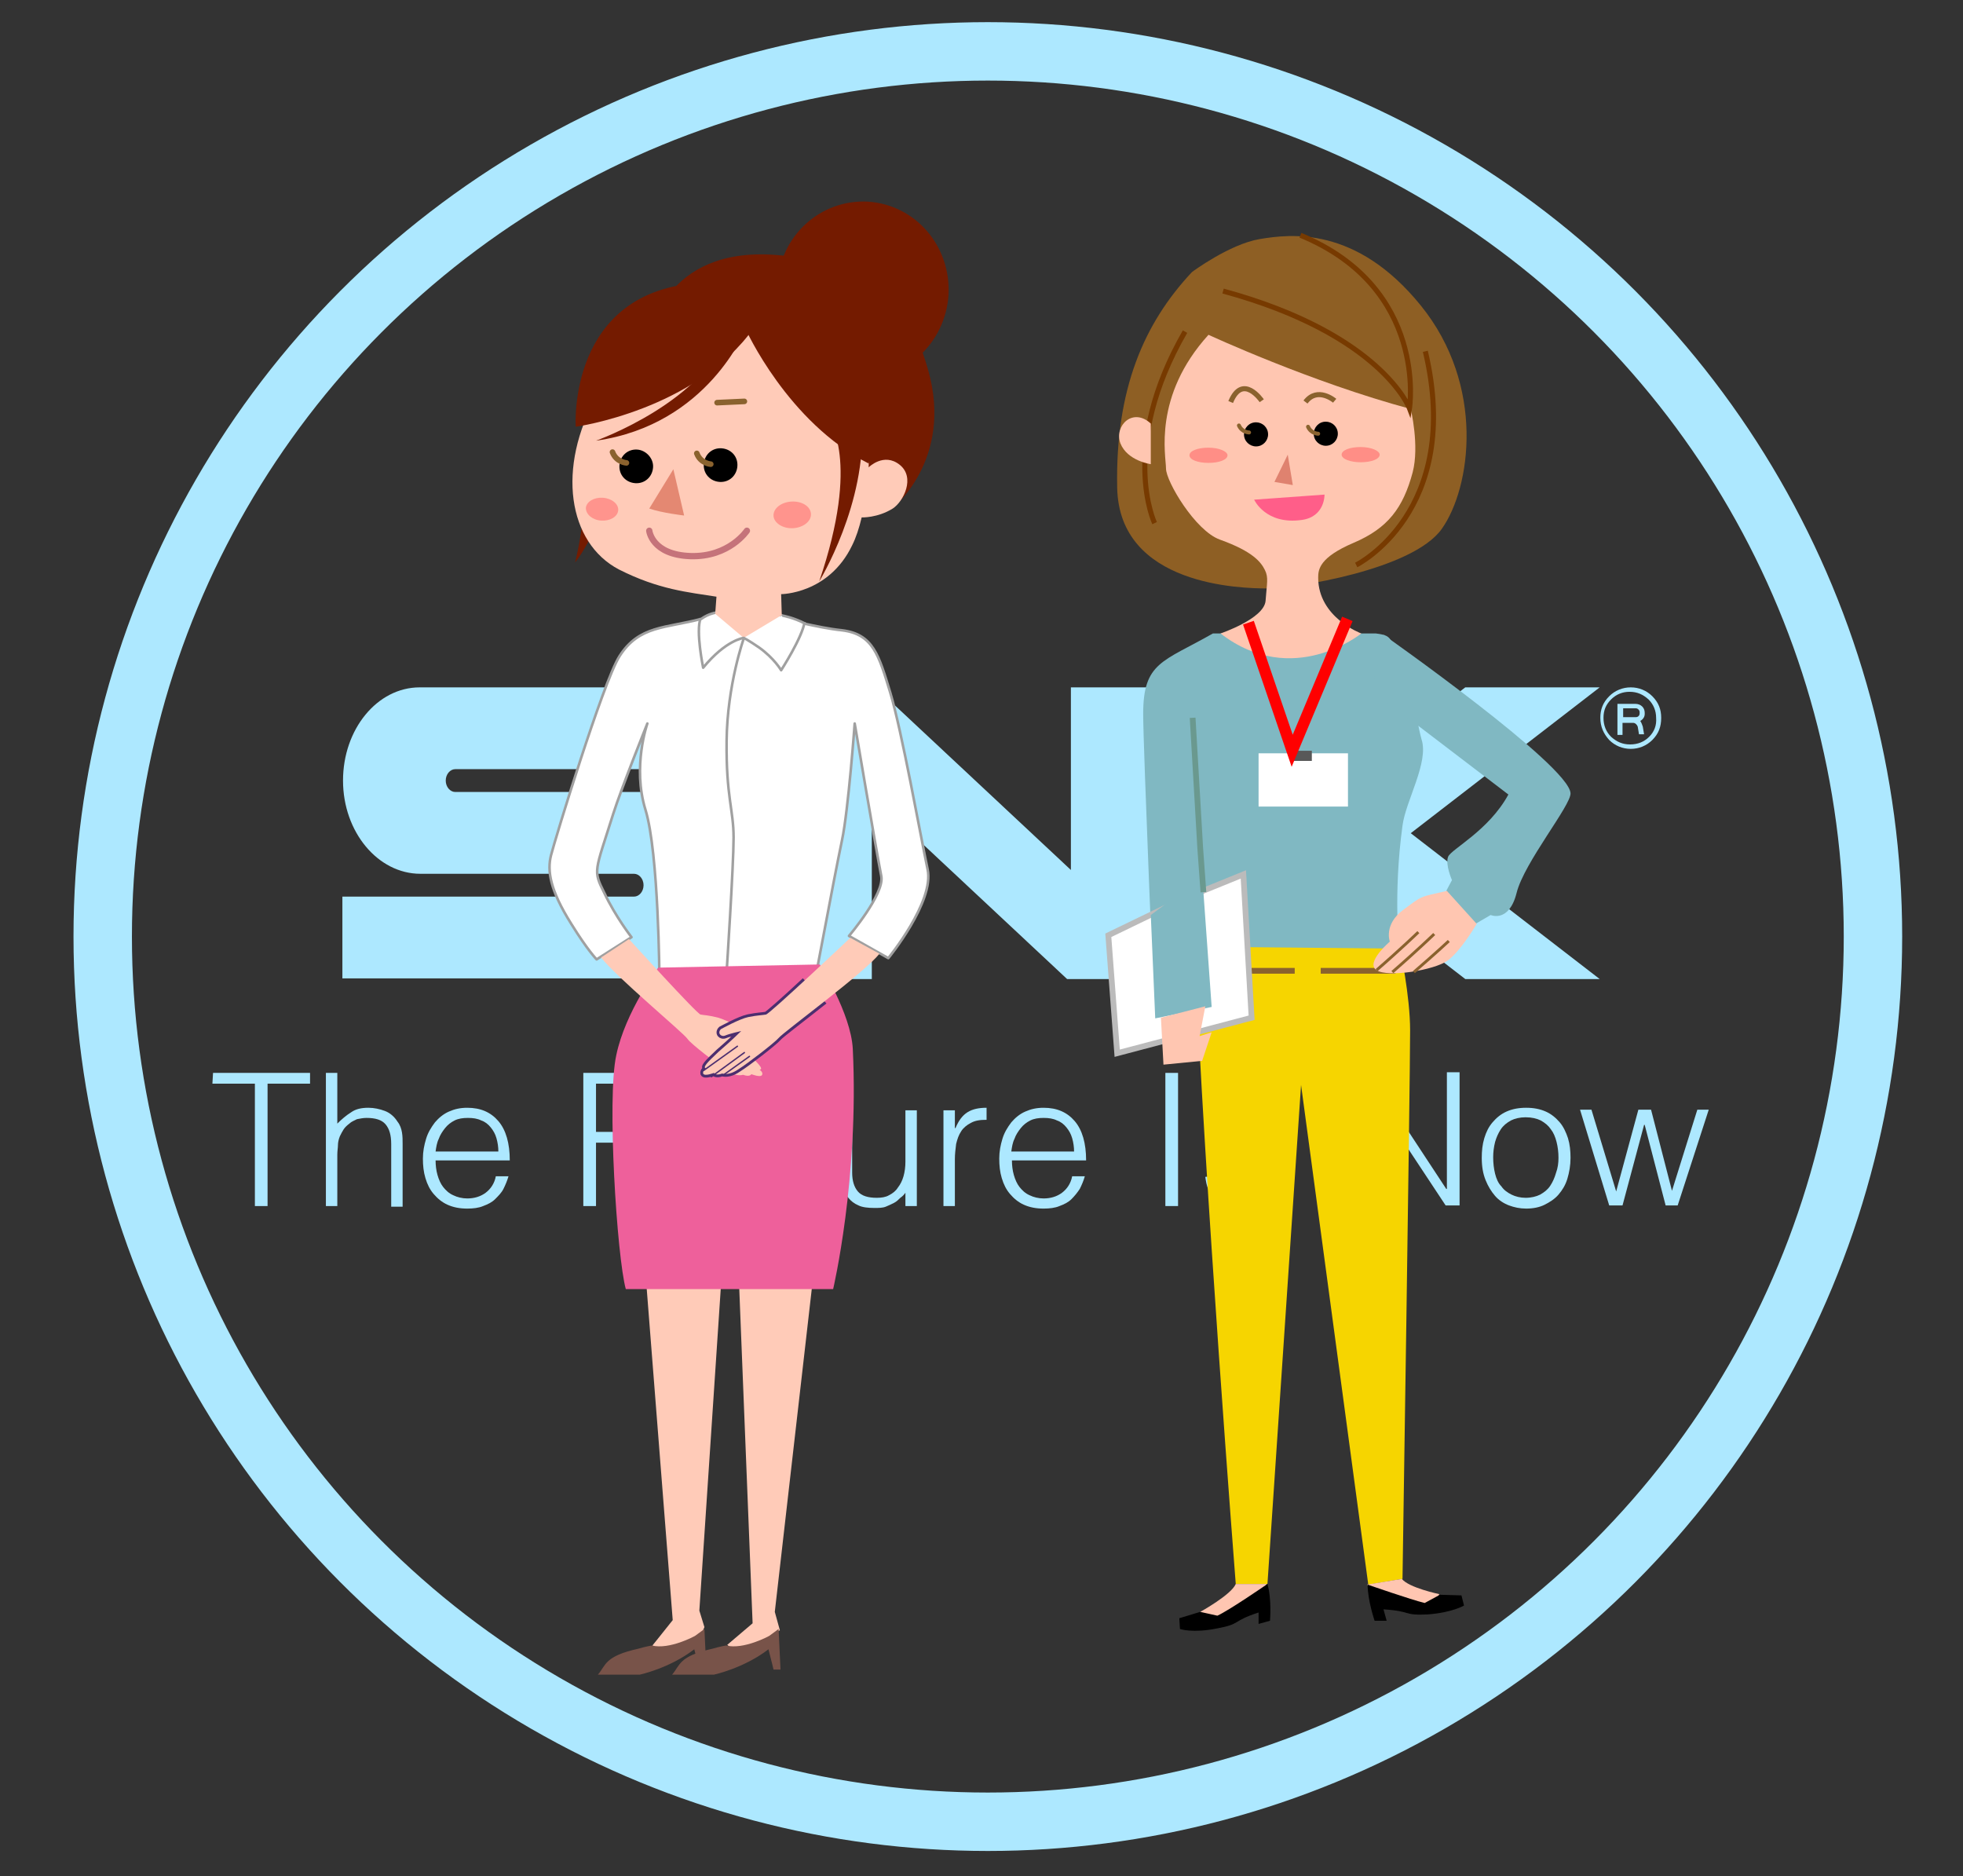 <?xml version="1.0" encoding="utf-8"?>
<!-- Generator: Adobe Illustrator 25.4.1, SVG Export Plug-In . SVG Version: 6.00 Build 0)  -->
<svg version="1.1" id="レイヤー_1" xmlns="http://www.w3.org/2000/svg" xmlns:xlink="http://www.w3.org/1999/xlink" x="0px"
	 y="0px" width="309.6px" height="295.9px" viewBox="0 0 309.6 295.9" style="enable-background:new 0 0 309.6 295.9;"
	 xml:space="preserve">
<rect x="0" y="0" width="309.6" height="295.9" fill="#333333" stroke="none"/>
<style type="text/css">
	.st0{fill:#ADE8FF;}
	.st1{fill:none;stroke:#ADE8FF;stroke-width:9.214;stroke-miterlimit:10;}
	.st2{fill:#80B8C2;}
	.st3{fill:#8E5F24;}
	.st4{fill:#FFC6B1;}
	.st5{fill:none;stroke:#773A00;stroke-width:0.799;stroke-miterlimit:10;}
	.st6{fill:#F6D500;}
	.st7{fill:none;stroke:#8A622E;stroke-width:0.906;stroke-miterlimit:10;}
	.st8{fill:#DF826F;}
	.st9{fill:#FF5E89;}
	.st10{fill:none;stroke:#8A622E;stroke-width:0.623;stroke-linecap:round;stroke-miterlimit:10;}
	.st11{fill:#FF8E86;}
	.st12{fill:none;stroke:#8A622E;stroke-width:0.799;stroke-miterlimit:10;}
	.st13{fill:#FFFFFF;stroke:#BBBBBB;stroke-width:0.906;stroke-miterlimit:10;}
	.st14{fill:none;stroke:#6A998F;stroke-width:0.906;stroke-miterlimit:10;}
	.st15{fill:none;stroke:#8A622E;stroke-width:0.453;stroke-miterlimit:10;}
	.st16{fill:#FFFFFF;}
	.st17{fill:#585858;}
	.st18{fill:none;stroke:#FF0000;stroke-width:1.794;stroke-miterlimit:10;}
	.st19{fill:#FFFFFF;stroke:#A0A0A0;stroke-width:0.406;stroke-linejoin:round;stroke-miterlimit:10;}
	.st20{fill:none;stroke:#A0A0A0;stroke-width:0.406;stroke-linecap:round;stroke-linejoin:round;stroke-miterlimit:10;}
	.st21{fill:#741B00;}
	.st22{fill:#FFCBB8;}
	.st23{fill:none;stroke:#8A622E;stroke-width:0.883;stroke-linecap:round;stroke-miterlimit:10;}
	.st24{fill:none;stroke:#A0A0A0;stroke-width:0.406;stroke-linejoin:round;stroke-miterlimit:10;}
	.st25{fill:#EE609B;}
	.st26{fill:none;stroke:#4C2E6F;stroke-width:0.883;stroke-miterlimit:10;}
	.st27{fill:#785349;}
	.st28{fill:#E48872;}
	.st29{fill:none;stroke:#C5737A;stroke-width:0.993;stroke-linecap:round;stroke-miterlimit:10;}
	.st30{fill:none;stroke:#4C2E6F;stroke-width:0.221;stroke-linecap:round;stroke-miterlimit:10;}
	.st31{fill:#FF948D;}
</style>
<g>
	<g>
		<g>
			<g>
				<path class="st0" d="M54.1,123.1c0,8.1,5.5,14.7,12.2,14.7H100c0.8,0,1.5,0.8,1.5,1.8c0,1-0.7,1.8-1.5,1.8h-46v12.9h51.5
					c6.7,0,12.2-6.6,12.2-14.7s-5.5-14.7-12.2-14.7H71.8c-0.8,0-1.5-0.8-1.5-1.8c0-1,0.7-1.8,1.5-1.8h46v-12.9H66.2
					C59.5,108.4,54.1,115,54.1,123.1z"/>
				<g>
					<polygon class="st0" points="168.9,108.4 168.9,137.2 138.1,108.4 121.4,108.4 121.4,154.4 137.5,154.4 137.5,125.6 
						168.3,154.4 185,154.4 185,108.4 					"/>
				</g>
				<polygon class="st0" points="252.3,108.4 231.1,108.4 204.8,128.7 204.8,108.4 188.7,108.4 188.7,154.4 204.8,154.4 
					204.8,134.1 231.1,154.4 252.3,154.4 222.5,131.4 				"/>
			</g>
			<g>
				<g>
					<path class="st0" d="M260.6,109.8c-0.9-0.9-2.1-1.4-3.4-1.4c-1.3,0-2.5,0.5-3.4,1.4c-1,1-1.4,2.1-1.4,3.4
						c0,1.4,0.5,2.5,1.4,3.5c0.9,0.9,2.1,1.4,3.4,1.4c1.3,0,2.5-0.5,3.4-1.4c1-1,1.4-2.1,1.4-3.5C262,111.9,261.6,110.8,260.6,109.8
						z M260.1,116.2c-0.8,0.8-1.8,1.2-3,1.2c-1.2,0-2.1-0.4-3-1.2c-0.8-0.8-1.2-1.8-1.2-3c0-1.2,0.4-2.1,1.2-2.9
						c0.8-0.8,1.8-1.2,2.9-1.2c1.2,0,2.1,0.4,3,1.2c0.8,0.8,1.2,1.8,1.2,2.9C261.3,114.4,260.9,115.4,260.1,116.2z"/>
					<path class="st0" d="M259.4,112.6v-0.2c0-0.8-0.6-1.4-1.5-1.4l0,0h-2.8v4.9h0.8V114l1.7,0c0.3,0,0.6,0.3,0.7,0.6h0l0.2,1.2h0.8
						l-0.2-1.2c-0.1-0.3-0.2-0.6-0.4-0.9C259.2,113.4,259.4,113,259.4,112.6z M256,111.7h2l0,0c0.3,0,0.6,0.3,0.6,0.6v0.2
						c0,0.4-0.3,0.6-0.6,0.6H256L256,111.7L256,111.7z"/>
				</g>
			</g>
		</g>
		<g>
			<path class="st0" d="M33.6,169.2h15.3v1.7h-6.7v19.3h-2v-19.3h-6.7L33.6,169.2L33.6,169.2z"/>
			<path class="st0" d="M51.4,190.2v-21h1.8v8c0.7-0.7,1.4-1.3,2.2-1.8c0.7-0.5,1.6-0.7,2.7-0.7c0.9,0,1.8,0.2,2.6,0.5
				c0.8,0.3,1.5,0.9,2,1.7c0.4,0.5,0.6,1.1,0.7,1.7c0.1,0.6,0.1,1.2,0.1,1.8v9.9h-1.8v-9.9c0-1.4-0.3-2.4-0.9-3.1
				c-0.6-0.7-1.6-1-3-1c-0.5,0-1,0.1-1.5,0.2c-0.4,0.2-0.9,0.4-1.2,0.7c-0.4,0.3-0.7,0.6-0.9,0.9s-0.4,0.7-0.6,1.1
				c-0.2,0.5-0.3,1-0.3,1.4c0,0.4-0.1,0.9-0.1,1.5v8.1L51.4,190.2L51.4,190.2z"/>
			<path class="st0" d="M68.7,183c0,0.8,0.1,1.6,0.3,2.3c0.2,0.7,0.5,1.4,0.9,1.9c0.4,0.5,0.9,1,1.6,1.3c0.6,0.3,1.4,0.5,2.2,0.5
				c1.1,0,2.1-0.3,2.9-0.9c0.8-0.6,1.4-1.5,1.6-2.6h2c-0.2,0.7-0.5,1.4-0.8,2s-0.8,1.1-1.3,1.6c-0.5,0.5-1.1,0.8-1.9,1.1
				c-0.7,0.3-1.6,0.4-2.5,0.4c-1.2,0-2.2-0.2-3.1-0.6c-0.9-0.4-1.6-1-2.2-1.7c-0.6-0.7-1-1.5-1.3-2.5c-0.3-1-0.4-2-0.4-3.1
				c0-1.1,0.2-2.1,0.5-3.1c0.3-1,0.8-1.8,1.4-2.6c0.6-0.7,1.3-1.3,2.2-1.7c0.9-0.4,1.8-0.6,2.9-0.6c2.1,0,3.7,0.7,4.9,2.1
				c1.2,1.4,1.8,3.5,1.8,6.2L68.7,183z M78.6,181.6c0-0.7-0.1-1.4-0.3-2.1c-0.2-0.7-0.5-1.2-0.9-1.7c-0.4-0.5-0.9-0.9-1.5-1.1
				c-0.6-0.3-1.3-0.4-2.1-0.4c-0.8,0-1.5,0.1-2.1,0.4c-0.6,0.3-1.1,0.7-1.5,1.2s-0.8,1.1-1,1.7c-0.3,0.6-0.4,1.3-0.5,2L78.6,181.6
				L78.6,181.6z"/>
			<path class="st0" d="M92,190.2v-21h13.5v1.7H94v7.6h10.5v1.7H94v10H92z"/>
			<path class="st0" d="M118.5,175.1h1.8v15.1h-1.8v-2.1c-0.2,0.3-0.5,0.6-0.8,0.8s-0.6,0.6-1,0.8c-0.4,0.2-0.8,0.4-1.3,0.6
				c-0.5,0.2-1.1,0.2-1.8,0.2c-1,0-1.9-0.1-2.5-0.4c-0.7-0.3-1.2-0.7-1.6-1.2c-0.4-0.5-0.7-1.1-0.9-1.8c-0.2-0.7-0.3-1.4-0.3-2.2
				v-9.9h1.8v9.9c0,1.3,0.3,2.3,0.9,3c0.6,0.7,1.6,1,3,1c0.7,0,1.4-0.1,1.9-0.4c0.6-0.3,1.1-0.7,1.4-1.2c0.4-0.5,0.7-1.1,0.9-1.8
				c0.2-0.7,0.3-1.5,0.3-2.3L118.5,175.1L118.5,175.1z"/>
			<path class="st0" d="M129.7,190.2c-0.2,0-0.5,0.1-0.8,0.2c-0.4,0.1-0.7,0.1-1.2,0.1c-0.9,0-1.5-0.2-2-0.7
				c-0.5-0.4-0.7-1.2-0.7-2.3v-11.1h-2.1v-1.5h2.1v-4.2h1.8v4.2h2.8v1.5h-2.8v10.4c0,0.4,0,0.7,0,1c0,0.3,0.1,0.5,0.2,0.7
				c0.1,0.2,0.2,0.3,0.5,0.4c0.2,0.1,0.5,0.1,0.9,0.1c0.2,0,0.5,0,0.7-0.1c0.2,0,0.5-0.1,0.7-0.1L129.7,190.2L129.7,190.2z"/>
			<path class="st0" d="M142.8,175.1h1.8v15.1h-1.8v-2.1c-0.2,0.3-0.5,0.6-0.8,0.8c-0.3,0.3-0.6,0.6-1,0.8c-0.4,0.2-0.8,0.4-1.3,0.6
				c-0.5,0.2-1.1,0.2-1.8,0.2c-1,0-1.9-0.1-2.5-0.4c-0.7-0.3-1.2-0.7-1.6-1.2c-0.4-0.5-0.7-1.1-0.9-1.8c-0.2-0.7-0.3-1.4-0.3-2.2
				v-9.9h1.8v9.9c0,1.3,0.3,2.3,0.9,3c0.6,0.7,1.6,1,3,1c0.7,0,1.4-0.1,1.9-0.4c0.6-0.3,1.1-0.7,1.4-1.2c0.4-0.5,0.7-1.1,0.9-1.8
				c0.2-0.7,0.3-1.5,0.3-2.3L142.8,175.1L142.8,175.1z"/>
			<path class="st0" d="M150.6,190.2h-1.8v-15.1h1.8v2.8h0.1c0.5-1.2,1.1-2,1.9-2.5c0.8-0.5,1.8-0.7,3-0.7v1.9c-1,0-1.8,0.1-2.5,0.5
				c-0.6,0.3-1.2,0.8-1.5,1.3c-0.4,0.6-0.6,1.2-0.8,2c-0.1,0.8-0.2,1.6-0.2,2.4V190.2z"/>
			<path class="st0" d="M159.6,183c0,0.8,0.1,1.6,0.3,2.3c0.2,0.7,0.5,1.4,0.9,1.9s0.9,1,1.6,1.3c0.6,0.3,1.4,0.5,2.2,0.5
				c1.1,0,2.1-0.3,2.9-0.9c0.8-0.6,1.4-1.5,1.6-2.6h2c-0.2,0.7-0.5,1.4-0.8,2c-0.4,0.6-0.8,1.1-1.3,1.6c-0.5,0.5-1.1,0.8-1.9,1.1
				c-0.7,0.3-1.6,0.4-2.5,0.4c-1.2,0-2.2-0.2-3.1-0.6c-0.9-0.4-1.6-1-2.2-1.7c-0.6-0.7-1-1.5-1.3-2.5c-0.3-1-0.4-2-0.4-3.1
				c0-1.1,0.2-2.1,0.5-3.1c0.3-1,0.8-1.8,1.4-2.6c0.6-0.7,1.3-1.3,2.2-1.7c0.9-0.4,1.8-0.6,2.9-0.6c2.1,0,3.7,0.7,4.9,2.1
				c1.2,1.4,1.8,3.5,1.8,6.2L159.6,183z M169.4,181.6c0-0.7-0.1-1.4-0.3-2.1c-0.2-0.7-0.5-1.2-0.9-1.7c-0.4-0.5-0.9-0.9-1.5-1.1
				c-0.6-0.3-1.3-0.4-2.1-0.4c-0.8,0-1.5,0.1-2.1,0.4c-0.6,0.3-1.1,0.7-1.5,1.2c-0.4,0.5-0.8,1.1-1,1.7c-0.3,0.6-0.4,1.3-0.5,2
				L169.4,181.6L169.4,181.6z"/>
			<path class="st0" d="M183.8,190.2v-21h2v21H183.8z"/>
			<path class="st0" d="M191.9,185.4c0.3,1.3,0.8,2.2,1.5,2.8c0.7,0.5,1.7,0.8,3,0.8c0.6,0,1.2-0.1,1.7-0.2s0.9-0.4,1.2-0.6
				s0.5-0.6,0.7-0.9c0.2-0.3,0.2-0.7,0.2-1.1c0-0.7-0.2-1.3-0.7-1.6c-0.5-0.4-1.1-0.6-1.8-0.8c-0.7-0.2-1.5-0.4-2.3-0.5
				c-0.8-0.1-1.6-0.4-2.3-0.7c-0.7-0.3-1.3-0.7-1.8-1.3s-0.7-1.3-0.7-2.3c0-1.3,0.5-2.3,1.4-3.1c0.9-0.8,2.2-1.2,3.9-1.2
				c1.6,0,3,0.4,4,1.1c1,0.7,1.6,2,1.9,3.7h-1.8c-0.2-1.2-0.6-2-1.3-2.5c-0.7-0.5-1.6-0.7-2.8-0.7s-2,0.2-2.5,0.7s-0.9,1.1-0.9,1.9
				c0,0.7,0.2,1.2,0.7,1.6c0.5,0.4,1.1,0.7,1.8,0.9c0.7,0.2,1.5,0.4,2.3,0.6c0.8,0.2,1.6,0.4,2.3,0.7c0.7,0.3,1.3,0.8,1.8,1.3
				c0.5,0.5,0.7,1.3,0.7,2.3c0,0.7-0.2,1.4-0.5,1.9s-0.7,1-1.3,1.4c-0.5,0.4-1.2,0.6-1.9,0.8c-0.7,0.2-1.6,0.3-2.5,0.3
				c-0.9,0-1.7-0.1-2.4-0.4s-1.3-0.6-1.8-1.1c-0.5-0.5-0.9-1-1.1-1.6c-0.3-0.6-0.4-1.3-0.5-2L191.9,185.4L191.9,185.4z"/>
			<path class="st0" d="M215.9,171.8L215.9,171.8l-0.1,18.3h-2v-21h2.2l12.1,18.4h0.1v-18.4h2v21H228L215.9,171.8z"/>
			<path class="st0" d="M240.7,190.6c-1,0-1.9-0.2-2.7-0.5c-0.8-0.3-1.6-0.8-2.2-1.5s-1.1-1.5-1.5-2.5c-0.4-1-0.6-2.1-0.6-3.5
				c0-1.1,0.1-2.1,0.4-3.1c0.3-1,0.7-1.8,1.3-2.5c0.6-0.7,1.3-1.3,2.2-1.7c0.9-0.4,1.9-0.6,3.1-0.6c1.2,0,2.2,0.2,3.1,0.6
				c0.9,0.4,1.6,1,2.2,1.7c0.6,0.7,1,1.6,1.3,2.5c0.3,1,0.4,2,0.4,3.1c0,1.2-0.2,2.3-0.5,3.3c-0.3,1-0.8,1.8-1.4,2.5
				s-1.4,1.2-2.2,1.6S241.8,190.6,240.7,190.6z M245.8,182.6c0-0.9-0.1-1.7-0.3-2.5c-0.2-0.8-0.5-1.5-0.9-2c-0.4-0.6-0.9-1-1.6-1.4
				c-0.6-0.3-1.4-0.5-2.4-0.5c-0.9,0-1.7,0.2-2.3,0.5c-0.7,0.4-1.2,0.8-1.6,1.4c-0.4,0.6-0.7,1.3-0.9,2c-0.2,0.8-0.3,1.6-0.3,2.4
				c0,0.9,0.1,1.8,0.3,2.6c0.2,0.8,0.5,1.5,1,2c0.4,0.6,1,1,1.6,1.3c0.6,0.3,1.4,0.5,2.2,0.5c0.9,0,1.7-0.2,2.3-0.5
				c0.7-0.4,1.2-0.8,1.6-1.4c0.4-0.6,0.7-1.3,0.9-2C245.7,184.2,245.8,183.4,245.8,182.6z"/>
			<path class="st0" d="M263.7,187.8l4-12.8h1.8l-4.9,15.1h-1.9l-3.3-12.7h-0.1l-3.4,12.7h-2.1l-4.6-15.1h1.8l3.9,12.9l3.5-12.9h2
				L263.7,187.8z"/>
		</g>
	</g>
	<circle class="st1" cx="155.8" cy="147.7" r="139.6"/>
</g>
<g>
	<path class="st2" d="M222.2,105.1c-3.7-4.1-1.9-4.8-5.2-5.2h-25.7c-7.9,4.5-11,4.5-11,12.7c0,5.2,1.8,48,1.8,48l6.3-0.5l-0.5-9.5
		l32.8-0.7c0,0-1-8.8,0.5-19.7c0.5-3.9,4.2-10,3-13.6C223.2,112.9,222.2,105.1,222.2,105.1z"/>
	<path class="st3" d="M188,42.9c-7.6,8.1-12.1,18.5-11.8,34s19.6,15.9,23.7,15.9c4.1,0,22.9-2.9,27.5-9.4s6.9-22.6-3.3-35.2
		c-10.2-12.6-20.6-11.3-25.4-10.5S188,42.9,188,42.9z"/>
	<path class="st4" d="M190.6,52.8c-8.8,9.7-6.7,19.1-6.7,21.1s4.6,9.8,8.5,11.2c5.3,1.9,6.5,3.6,7.1,4.8s0.3,2.1,0.1,4.9
		c-0.3,2.8-7.1,5.1-7.1,5.1c11.4,8.8,22.2,0,22.2,0s-6.8-2.5-6.8-8.8c0-1.3,0.2-3.2,5.6-5.5c5.4-2.3,7.8-5.5,9.3-11.1
		c1.1-4.2-0.3-10-0.3-10C206.8,60.3,190.6,52.8,190.6,52.8z"/>
	<path class="st5" d="M186.9,52.3c-10.5,18.2-4.8,30.2-4.8,30.2"/>
	<path class="st5" d="M224.8,55.4c6,25.3-10.9,33.7-10.9,33.7"/>
	<path class="st5" d="M205.1,37.1c20.2,8.3,17.2,27.3,17.2,27.3s-4.4-11.7-29.4-18.5"/>
	<path class="st6" d="M188.4,149.3c1.5,36.6,6.5,100.5,6.5,100.5h5l5.3-78.7l10.6,78.8l5.4-0.9c0,0,1.2-78,1.2-86.5
		c0-5.5-1.6-12.9-1.6-12.9L188.4,149.3z"/>
	<line class="st7" x1="191.6" y1="153.1" x2="204.2" y2="153.1"/>
	<line class="st7" x1="208.3" y1="153.1" x2="220.1" y2="153.1"/>
	<path class="st8" d="M203.1,71.7c0,0-1.2,2.5-2.1,4.3l2.9,0.5L203.1,71.7z"/>
	<path class="st9" d="M197.8,78.8c0,0,1.8,4,7.5,3.2c3.7-0.5,3.6-4,3.6-4L197.8,78.8z"/>
	<g>
		<path d="M211,68.4c0,1-0.8,1.9-1.9,1.9c-1,0-1.9-0.8-1.9-1.9c0-1,0.8-1.9,1.9-1.9C210.1,66.5,211,67.3,211,68.4z"/>
		<path class="st10" d="M207.9,68.4c0,0-1.1,0-1.6-1.1"/>
	</g>
	<g>
		<path d="M200,68.5c0,1-0.8,1.9-1.9,1.9c-1,0-1.9-0.8-1.9-1.9c0-1,0.8-1.9,1.9-1.9C199.1,66.6,200,67.4,200,68.5z"/>
		<path class="st10" d="M197,68.2c0,0-1.1,0-1.6-1.1"/>
	</g>
	<path class="st4" d="M181.5,66.8v6.4c0,0-3.7-0.5-4.8-3.3C175.7,67.1,178.7,64.2,181.5,66.8z"/>
	<path class="st11" d="M193.6,71.8c0,0.7-1.3,1.2-3,1.2s-3-0.5-3-1.2c0-0.7,1.3-1.2,3-1.2S193.6,71.2,193.6,71.8z"/>
	<path class="st11" d="M217.6,71.7c0,0.7-1.3,1.2-3,1.2c-1.6,0-3-0.5-3-1.2c0-0.7,1.3-1.2,3-1.2C216.3,70.5,217.6,71.1,217.6,71.7z"
		/>
	<path class="st12" d="M194.1,63.4c1.9-4.6,4.9-0.2,4.9-0.2"/>
	<path class="st12" d="M205.9,63.4c1.9-2.5,4.6-0.2,4.6-0.2"/>
	<polygon class="st13" points="187,141.6 196.1,137.9 197.4,160.5 176.2,166.1 174.8,147.5 	"/>
	<g>
		<path class="st4" d="M221.1,249c1.1,1.4,5.9,2.4,5.9,2.4l-0.9,1.9l-7.7-0.6l-2.8-2.8L221.1,249z"/>
		<path d="M215.7,249.9c0,2.5,1.1,5.7,1.1,5.7h1.9l-0.5-1.8c4.6,0.3,3,1,7,0.8c3.9-0.3,5.7-1.4,5.7-1.4l-0.4-1.6l-3.4-0.1l-2.4,1.3
			C222.6,252.3,215.7,249.9,215.7,249.9z"/>
	</g>
	<g>
		<path class="st4" d="M194.9,249.8c-0.7,1.7-5.6,4.4-5.6,4.4l1.3,1.6l7.3-2.6l1.9-3.4H194.9z"/>
		<path d="M199.9,249.8c0.7,2.5,0.4,5.8,0.4,5.8l-1.8,0.5l0-1.8c-4.3,1.4-2.7,1.8-6.5,2.5c-3.9,0.8-5.9,0.1-5.9,0.1l-0.1-1.7l3.3-1
			l2.7,0.6C193.8,254,199.9,249.8,199.9,249.8z"/>
	</g>
	<polygon class="st2" points="181.5,144.3 182.2,160.6 191.1,158.8 189.8,140.7 189.6,138.3 	"/>
	<polyline class="st14" points="189.8,140.7 189.3,133.8 188.1,113.2 	"/>
	<polygon class="st4" points="183.1,160.5 183.5,167.9 189.6,167.3 191.1,162.8 189.2,163.4 190.1,158.7 	"/>
	<path class="st2" d="M216.4,108.9l21.5,16.4c-3.1,5.7-9,8.6-9.5,9.8s0.6,3.7,0.6,3.7l-0.9,1.7l4.6,5.2l2.4-1.4c0,0,2.9,1.3,4.1-3.5
		c1.2-4.8,8.6-13.8,8.5-15.7c-0.2-4.4-29.5-25-29.5-25L216.4,108.9z"/>
	<path class="st4" d="M228.2,140.5c-4.4,1-3.8,0.7-6.9,3s-2.1,5-2.1,5s-3.9,3.3-2.1,4.5c1.8,1.2,9.1,0,11.2-1.5
		c2.1-1.5,4.6-5.8,4.6-5.8L228.2,140.5z"/>
	<path class="st15" d="M217.1,153c3.7-3.2,6.6-6,6.6-6"/>
	<path class="st15" d="M219.6,153.3c3.7-3.2,6.6-6,6.6-6"/>
	<path class="st15" d="M223,153.3c3.7-3.2,5.5-4.9,5.5-4.9"/>
	<g>
		<rect x="198.5" y="118.8" class="st16" width="14.1" height="8.4"/>
		<rect x="203.8" y="118.4" class="st17" width="3.1" height="1.6"/>
	</g>
	<polyline class="st18" points="212.5,97.6 203.8,118.4 196.9,98.2 	"/>
</g>
<g>
	<path class="st19" d="M113.7,96.5c-0.8,0.1-1.8,0.2-3.1,1.1c-5.6,1.5-9.8,1-12.9,5.9c-2.6,4.1-10.2,29-10.8,31.4
		c-0.6,2.4-0.2,5.4,3.2,10.8c2.6,4.2,4,5.6,4,5.6l5.5-3.5c0,0-2.5-3.2-4.3-7c-1.8-3.6-1.5-3.2,1.4-12.4c1.3-4.1,5.4-14.3,5.4-14.3
		s-2.4,6.8-0.3,13.6c2.1,6.8,2.2,26.7,2.2,26.7l24.7-0.7c3.1-16.3,3.1-16.3,4.1-21.2c1-4.7,2-18.4,2-18.4s3.3,19.5,4.2,24.1
		c0.5,2.8-5.1,9.4-5.1,9.4l6.2,3.5c0,0,7.3-8.9,6.2-14c-1.1-5.2-4.1-22-5.9-27.9c-1.8-5.9-2.7-9.2-7.6-9.8c-2-0.2-4.3-0.7-5.7-1
		c-1.9-1-3.6-1.3-3.6-1.3S118.7,95.6,113.7,96.5z"/>
	<path class="st20" d="M117.3,100.7c0,0-2.6,7.3-2.7,16.1c-0.1,8.8,1.1,10.9,1.1,15.3c0,4.4-1.1,21.2-1.1,21.2"/>
	<g>
		<path class="st21" d="M91.8,67.6c0,0,1.6,10.3-1.1,21.1c0,0,6.7-8.1,5.8-20.8"/>
		<path class="st21" d="M102.5,52.9c0,0,2.2-14,19.8-12.7c17.6,1.3,21.8,10.1,24.1,18.2c4,14.2-5.7,21.8-5.7,21.8s-9.8-4.6-9.1-4.2
			c0.7,0.5-27.7-18.8-27.7-18.8L102.5,52.9z"/>
		<path class="st22" d="M141.9,73.3c-2.5-2-4.9,0.4-4.9,0.4l0,0c0.4-9.4-2.6-20.3-13.9-22.7c-19.3-4.1-25.3,4.8-28.9,11.3
			c-6.5,11.5-4.6,23.3,3.4,27.5c6.3,3.2,11,3.6,15.4,4.3l-0.2,2.7l4.5,3.8l6-3.6l-0.1-3.3c0,0,7.5,0,11.2-7.7
			c0.6-1.2,1.1-2.7,1.5-4.4v0c0,0,2.5,0.1,4.9-1.4C142.5,79.1,144.4,75.3,141.9,73.3z"/>
		<path d="M116.3,73.5c-0.1,1.5-1.3,2.6-2.8,2.5c-1.5-0.1-2.6-1.3-2.5-2.8c0.1-1.5,1.3-2.6,2.8-2.5C115.3,70.8,116.4,72,116.3,73.5z
			"/>
		<path d="M103,73.7c-0.1,1.5-1.3,2.6-2.8,2.5c-1.5-0.1-2.6-1.3-2.5-2.8c0.1-1.5,1.3-2.6,2.8-2.5C101.9,71,103.1,72.3,103,73.7z"/>
		<path class="st21" d="M149.6,46.5c0.4-7.7-5.2-14.2-12.7-14.7c-7.5-0.4-13.9,5.4-14.3,13.1c-0.4,7.7,5.2,14.2,12.7,14.7
			C142.7,60,149.1,54.2,149.6,46.5z"/>
		<path class="st21" d="M118.9,51.7c-9.2,13-28.1,15.6-28.1,15.6s-1.4-21.6,19.9-22.7c15.3-0.8,9.8,5.1,9.8,5.1"/>
		<path class="st21" d="M117.6,51.9c0,0,6.6,14.7,19.4,21.2c0,0,4.9-15.3-10.9-22.4l-5.6-3.2L117.6,51.9z"/>
		<line class="st23" x1="113.1" y1="63.5" x2="117.4" y2="63.3"/>
		<path class="st21" d="M130.7,66.3c0,0,5.1,6.1-1.5,25.4c0,0,7.6-12.4,6.7-25.1"/>
		<path class="st21" d="M117.6,51.9c0,0-5.9,15.1-23.6,17.6c0,0,17.7-6.3,21-17.8"/>
		<path class="st23" d="M112.1,73.2c0,0-1.6-0.1-2.2-1.7"/>
		<path class="st23" d="M98.8,73c0,0-1.6-0.1-2.2-1.7"/>
	</g>
	<path class="st24" d="M126.9,98.1c-0.4,2.5-3.7,7.6-3.7,7.6s-1.1-1.9-3.5-3.6c-1.6-1.1-2.4-1.5-2.4-1.5s-2.8,0.3-6.4,4.7
		c0,0-1.2-5.8-0.4-7.8"/>
	<g>
		<path class="st22" d="M132.7,162.5H98.8l7.3,93c-1.9,2.4-3.2,4-3.2,4l1.9,1.5l5.3-2l1-2.4l-0.8-2.6l5.2-78.2l3.2,80.2l-4,3.4
			l1.8,1.5l6.5-3.8l-0.8-2.9L132.7,162.5z"/>
	</g>
	<path class="st25" d="M97.2,166.4c-1.5,6.7,0.1,31.8,1.5,36.9h32.7c0,0,4.1-17.4,3.1-37.9c-0.3-5.6-5.2-13.3-5.2-13.3l-25.5,0.5
		C103.8,152.6,98.6,159.6,97.2,166.4z"/>
	<path class="st22" d="M99.2,148.1c0,0,10.8,11.9,11.3,11.9c0.5,0.1,1.3,0.1,2.8,0.5c1.4,0.4,4.1,1.9,4.3,2c0.6,0.6,0,1.3-0.7,1
		c-0.7-0.4-2.5-0.7-2.5-0.7s1.4,1.4,3.5,3.3c1.7,1.6,2.6,2.5,1.9,2.6c0,0,0.6,0.4,0.4,0.8c-0.2,0.5-1.7-0.1-1.7-0.1
		s-0.2,0.5-1.3,0.1c-0.7,0.2-1.6,0-2.6-0.7c-1.3-0.9-5.6-4.1-6.2-5c-0.6-0.9-11.4-9.9-13.6-12.8L99.2,148.1z"/>
	<path class="st26" d="M126.6,154.9c-2.9,2.7-5.6,5.1-5.8,5.1c-0.5,0.1-1.3,0.1-2.8,0.4c-1.4,0.3-4.1,1.8-4.3,1.9
		c-0.6,0.6,0,1.3,0.7,1c0.7-0.3,2.5-0.7,2.5-0.7s-1.4,1.4-3.6,3.3c-1.7,1.6-2.6,2.5-1.9,2.6c0,0-0.6,0.3-0.5,0.8
		c0.2,0.5,1.7-0.1,1.7-0.1s0.2,0.5,1.3,0.1c0.7,0.2,1.6,0,2.6-0.7c1.3-0.8,5.6-4.1,6.3-4.9c0.3-0.4,3.5-2.8,6.9-5.5L126.6,154.9z"/>
	<path class="st27" d="M123.1,263.3l-0.3-6.4l-1.5,1.1c0,0-4,2.2-6.8,1.5c0,0-1.1,0.2-2.1,0.5c-5.4,1.2-5.1,2.6-6.4,4.1h6.6
		c0,0,4.7-1,8.6-4c0.5,1.9,0.8,3.2,0.8,3.2H123.1z"/>
	<path class="st27" d="M111.4,263.3l-0.3-6.4l-1.5,1.1c0,0-4,2.2-6.8,1.5c0,0-1.1,0.2-2.1,0.5c-5.4,1.2-5.1,2.6-6.4,4.1h6.6
		c0,0,4.7-1,8.6-4c0.5,1.9,0.8,3.2,0.8,3.2H111.4z"/>
	<path class="st28" d="M106.2,74l-3.8,6.2c2,0.7,5.5,1.1,5.5,1.1L106.2,74z"/>
	<path class="st29" d="M102.4,83.7c0,0,0.4,3.8,6.5,4c6.1,0.2,8.9-4,8.9-4"/>
	<path class="st22" d="M134.1,147.9c0,0-12.8,12.1-13.3,12.1c-0.5,0.1-1.3,0.1-2.8,0.4c-1.4,0.3-4.1,1.8-4.3,1.9
		c-0.6,0.6,0,1.3,0.7,1c0.7-0.3,2.5-0.7,2.5-0.7s-1.4,1.4-3.6,3.3c-1.7,1.6-2.6,2.5-1.9,2.6c0,0-0.6,0.3-0.5,0.8
		c0.2,0.5,1.7-0.1,1.7-0.1s0.2,0.5,1.3,0.1c0.7,0.2,1.6,0,2.6-0.7c1.3-0.8,5.6-4.1,6.3-4.9c0.7-0.9,13.7-10.4,15.9-13.3L134.1,147.9
		z"/>
	<line class="st30" x1="111" y1="168.8" x2="116.3" y2="165"/>
	<line class="st30" x1="112.2" y1="169.8" x2="117.4" y2="166"/>
	<line class="st30" x1="114" y1="169.6" x2="118.2" y2="166.6"/>
	<path class="st31" d="M127.9,81c0.1,1.2-1.2,2.2-2.8,2.3c-1.6,0.1-3-0.8-3.1-1.9c-0.1-1.2,1.2-2.2,2.8-2.3
		C126.4,79,127.8,79.8,127.9,81z"/>
	<path class="st31" d="M97.5,80.5c-0.1,1-1.3,1.7-2.7,1.6c-1.4-0.1-2.4-1-2.4-2c0.1-1,1.3-1.7,2.7-1.6
		C96.5,78.6,97.6,79.5,97.5,80.5z"/>
</g>
</svg>
